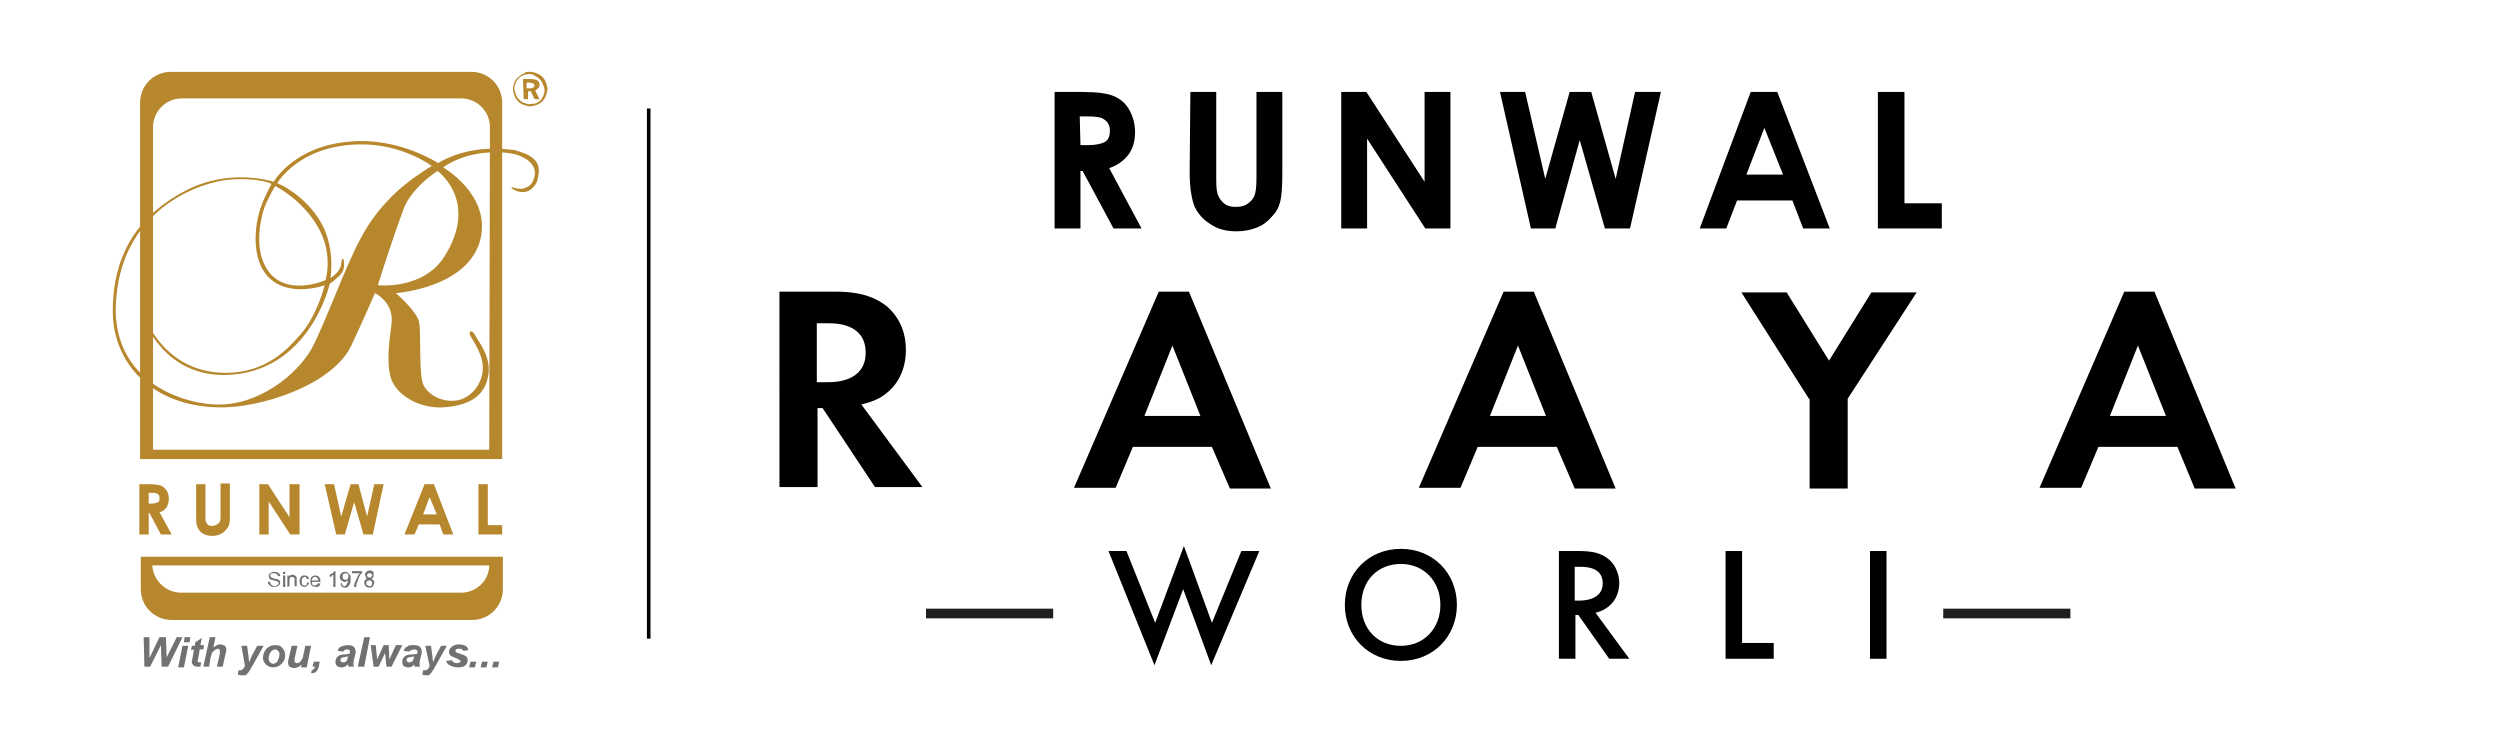 <?xml version="1.0" encoding="utf-8"?>
<!-- Generator: Adobe Illustrator 24.3.0, SVG Export Plug-In . SVG Version: 6.00 Build 0)  -->
<svg version="1.1" id="Layer_1" xmlns="http://www.w3.org/2000/svg" xmlns:xlink="http://www.w3.org/1999/xlink" x="0px" y="0px"
	 viewBox="0 0 348 104" style="enable-background:new 0 0 348 104;" xml:space="preserve">
<style type="text/css">
	.st0{fill:#B7872D;}
	.st1{fill:#717174;}
	.st2{fill:none;stroke:#010101;stroke-width:0.5;stroke-miterlimit:10;}
	.st3{fill:#010101;}
	.st4{fill:none;stroke:#211F1D;stroke-width:1.35;stroke-miterlimit:10;}
</style>
<g>
	<path class="st0" d="M20.7,70.1h0.4c0.4,0,0.7-0.1,0.9-0.2c0.2-0.1,0.2-0.3,0.2-0.6c0-0.2,0-0.3-0.1-0.4c-0.1-0.1-0.2-0.2-0.3-0.2
		c-0.1-0.1-0.4-0.1-0.7-0.1h-0.4V70.1z M19.4,67.4h1.4c0.8,0,1.3,0.1,1.6,0.2c0.3,0.1,0.6,0.4,0.8,0.7c0.2,0.3,0.3,0.7,0.3,1.1
		c0,0.5-0.1,0.8-0.3,1.2c-0.2,0.3-0.5,0.6-1,0.7l1.7,3.1h-1.5l-1.6-3h-0.1v3h-1.3L19.4,67.4L19.4,67.4z"/>
	<path class="st0" d="M27.3,67.4h1.3v4.5c0,0.4,0,0.7,0.1,0.8c0.1,0.2,0.2,0.3,0.3,0.4c0.1,0.1,0.4,0.1,0.6,0.1
		c0.2,0,0.4-0.1,0.6-0.2c0.2-0.1,0.3-0.2,0.4-0.4c0.1-0.2,0.1-0.5,0.1-0.9v-4.4h1.3v4.2c0,0.7,0,1.2-0.1,1.5
		c-0.1,0.3-0.2,0.5-0.5,0.8c-0.2,0.3-0.5,0.4-0.8,0.6c-0.3,0.1-0.6,0.2-1,0.2c-0.5,0-1-0.1-1.3-0.3c-0.4-0.2-0.6-0.5-0.8-0.9
		c-0.2-0.4-0.2-0.9-0.2-1.8L27.3,67.4L27.3,67.4z"/>
	<polygon class="st0" points="36.1,67.4 37.3,67.4 40.3,72 40.3,67.4 41.7,67.4 41.7,74.4 40.4,74.4 37.4,69.8 37.4,74.4 36.1,74.4 
			"/>
	<polygon class="st0" points="45.2,67.4 46.5,67.4 47.5,71.9 48.8,67.4 49.9,67.4 51.1,71.9 52.1,67.4 53.4,67.4 51.9,74.4 
		50.6,74.4 49.3,69.9 48,74.4 46.8,74.4 	"/>
	<path class="st0" d="M59.8,69.2l-0.9,2.4h1.9L59.8,69.2z M59.1,67.4h1.3l2.7,7h-1.4L61.2,73h-2.9l-0.6,1.4h-1.4L59.1,67.4z"/>
	<polygon class="st0" points="66.6,67.4 67.9,67.4 67.9,73.1 69.9,73.1 69.9,74.4 66.6,74.4 	"/>
	<path class="st0" d="M64.2,82.5H25.2c-2.1,0-3.9-1.7-4-3.8h46.9C68.1,80.8,66.3,82.5,64.2,82.5 M68.1,77.5H21.3v0h-1.7V82
		c0,2.4,1.9,4.3,4.3,4.3h41.8c2.4,0,4.3-1.9,4.3-4.3v-4.5L68.1,77.5L68.1,77.5L68.1,77.5z M68.1,62.6H21.3V17.7c0-2.2,1.8-4,4-4
		h38.9c2.2,0,4,1.8,4,4L68.1,62.6L68.1,62.6z M65.6,10H23.8c-2.4,0-4.3,1.9-4.3,4.3v49.6h1.7v0h46.9v0h1.8V14.3
		C69.9,11.9,68,10,65.6,10"/>
	<path class="st0" d="M61.8,35.8c-3,4.6-9.2,3.9-9.2,3.9s1.6-5.2,3.5-10.4c1.1-3.2,4.8-5.5,4.8-5.5S66.8,28,61.8,35.8 M50.2,33.2
		c-2.1,3.8-4.9,11.7-6.8,15.3c-2,3.6-7.5,8.1-13.5,7.8c-6-0.3-14.8-4.3-13.7-15C17.3,28.9,28,25.3,32,25c4.2-0.3,5.8,0.6,5.8,0.6
		s-1.5,2.6-1.9,4.7c-0.4,1.7-0.8,5.7,1.3,8.1c2.9,3.2,8,1.3,8,1.3s-1.1,4.4-3.5,7c-1.6,1.8-4.6,5.2-10.3,5.2
		c-7.9,0-10.9-6.7-11.2-7.8c-0.3-1.1-0.5-0.8-0.3,0c0.2,0.8,3.1,8.2,11.4,8.1C43.1,52,45.9,39.5,45.9,39.5s0.5-0.3,1.1-0.9
		c0.6-0.5,0.9-1,0.9-1.8c0-0.9-0.3-1.2-0.4-0.1c-0.1,1.2-1.5,2-1.5,2s0.8-4.5-1.6-8.2c-2.4-3.7-5.8-5-5.8-5s3-5.3,11.5-5.4
		c5.9-0.1,10,3,10,3s-2.3,1.4-3.6,2.5C55.2,26.6,52.2,29.3,50.2,33.2 M38.3,25.9c0,0,3.6,1.7,5.9,5.6c2.3,3.9,1.1,7.5,1.1,7.5
		s-5.8,2.6-8.3-1.8c-1.7-3-0.6-7.1-0.2-8.3C37.4,27.4,38.3,25.9,38.3,25.9 M72.6,21.2c-0.3-0.1-0.6-0.2-0.9-0.3v0
		c-0.8-0.1-1.7-0.2-2.7-0.2c-4.9-0.1-8,2-8,2s-5.5-3.6-12.2-3c-7.9,0.6-10.7,5.6-10.7,5.6s-6-2-12.2,1.2
		c-6.2,3.2-10.2,8.4-10.2,16.8c0,7.3,5.5,13.2,14.6,13.4c6,0.2,16.1-3.2,18.6-8.6c1.2-2.5,3.3-7.3,3.3-7.3s2.7,1.3,2.3,4.3
		c-0.2,1.8-0.8,5-0.1,7.5c0.8,2.5,4.1,4.3,7.3,4.1s5.6-1.3,6.2-4.1c0.7-2.8-1.4-5.2-1.8-6c-0.4-0.8-1-0.5-0.6,0.2
		c0.4,0.7,1.8,2.7,1.7,4.5c0,1.8-1.3,3.9-3.4,4.4c-2.1,0.4-4-0.6-4.8-2c-0.8-1.4-0.3-7.5-0.7-9s-3.2-3.9-3.2-3.9s10.2-0.7,11.8-7.6
		c1.4-6.1-5.2-9.9-5.2-9.9s2.6-2.1,7.2-2.1c0.6,0,1.2,0,1.8,0.1c0.9,0.1,1.6,0.3,2.1,0.6c1.6,0.8,1.8,1.9,1.6,2.7
		c-0.2,0.8-0.6,1.2-0.8,1.3c-0.8,0.5-1.3,0.4-1.8,0.3c-0.3-0.1-0.5-0.2-0.6-0.1c0,0,0,0,0,0c0,0.1,0,0.1,0.5,0.4
		c0.4,0.2,1.3,0.4,2,0c0.3-0.2,1.1-0.8,1.2-1.9C75.2,23.3,75,22,72.6,21.2 M70.6,21.2L70.6,21.2L70.6,21.2L70.6,21.2L70.6,21.2z"/>
	<path class="st1" d="M51,81.1c0,0.1,0,0.2,0,0.2c0,0.1,0.1,0.1,0.2,0.2c0.1,0,0.2,0.1,0.2,0.1c0.1,0,0.2,0,0.3-0.1
		c0.1-0.1,0.1-0.2,0.1-0.3s0-0.2-0.1-0.3c-0.1-0.1-0.2-0.1-0.3-0.1s-0.2,0-0.3,0.1S51,81,51,81.1 M51.1,80.1c0,0.1,0,0.2,0.1,0.2
		c0.1,0.1,0.2,0.1,0.3,0.1s0.2,0,0.2-0.1s0.1-0.1,0.1-0.2c0-0.1,0-0.2-0.1-0.2c-0.1-0.1-0.2-0.1-0.3-0.1s-0.2,0-0.2,0.1
		C51.1,79.9,51.1,80,51.1,80.1 M51.1,80.5c-0.1,0-0.2-0.1-0.2-0.2c0-0.1-0.1-0.2-0.1-0.3c0-0.2,0.1-0.3,0.2-0.4
		c0.1-0.1,0.3-0.2,0.5-0.2c0.2,0,0.3,0.1,0.5,0.2C52,79.8,52,80,52,80.1c0,0.1,0,0.2-0.1,0.3c0,0.1-0.1,0.1-0.2,0.2
		c0.1,0,0.2,0.1,0.3,0.2c0.1,0.1,0.1,0.2,0.1,0.3c0,0.2-0.1,0.3-0.2,0.5s-0.3,0.2-0.5,0.2s-0.4-0.1-0.5-0.2
		c-0.1-0.1-0.2-0.3-0.2-0.5c0-0.1,0-0.2,0.1-0.3C50.9,80.6,51,80.6,51.1,80.5 M49,79.8v-0.3h1.4v0.2c-0.1,0.2-0.3,0.3-0.4,0.6
		c-0.1,0.2-0.2,0.5-0.3,0.8c-0.1,0.2-0.1,0.4-0.1,0.6h-0.3c0-0.2,0-0.4,0.1-0.6c0.1-0.2,0.2-0.5,0.3-0.7c0.1-0.2,0.2-0.4,0.4-0.6
		L49,79.8L49,79.8z M48.5,80.2c0-0.2,0-0.3-0.1-0.3c-0.1-0.1-0.2-0.1-0.3-0.1c-0.1,0-0.2,0.1-0.3,0.1c-0.1,0.1-0.1,0.2-0.1,0.4
		c0,0.1,0,0.2,0.1,0.3c0.1,0.1,0.2,0.1,0.3,0.1c0.1,0,0.2,0,0.3-0.1C48.4,80.5,48.5,80.4,48.5,80.2 M47.4,81.2l0.2,0
		c0,0.1,0,0.2,0.1,0.3c0.1,0.1,0.1,0.1,0.2,0.1c0.1,0,0.2,0,0.2-0.1c0.1,0,0.1-0.1,0.2-0.2c0-0.1,0.1-0.2,0.1-0.2c0-0.1,0-0.2,0-0.3
		v-0.1c0,0.1-0.1,0.2-0.2,0.2C48.2,81,48.1,81,48,81c-0.2,0-0.3-0.1-0.5-0.2c-0.1-0.1-0.2-0.3-0.2-0.5c0-0.2,0.1-0.4,0.2-0.5
		c0.1-0.1,0.3-0.2,0.5-0.2c0.1,0,0.3,0,0.4,0.1c0.1,0.1,0.2,0.2,0.3,0.3s0.1,0.3,0.1,0.6c0,0.3,0,0.5-0.1,0.7
		c-0.1,0.2-0.2,0.3-0.3,0.4c-0.1,0.1-0.3,0.1-0.4,0.1c-0.2,0-0.3-0.1-0.4-0.1C47.5,81.5,47.4,81.4,47.4,81.2 M46.7,81.7h-0.3V80
		c-0.1,0.1-0.2,0.1-0.2,0.2c-0.1,0.1-0.2,0.1-0.3,0.1v-0.3c0.2-0.1,0.3-0.2,0.4-0.2c0.1-0.1,0.2-0.2,0.2-0.3h0.2
		C46.7,79.5,46.7,81.7,46.7,81.7z M43.4,80.8h0.9c0-0.1,0-0.2-0.1-0.3c-0.1-0.1-0.2-0.2-0.3-0.2c-0.1,0-0.2,0-0.3,0.1
		C43.5,80.5,43.4,80.6,43.4,80.8 M44.3,81.2l0.3,0c0,0.2-0.1,0.3-0.2,0.4c-0.1,0.1-0.3,0.1-0.5,0.1c-0.2,0-0.4-0.1-0.5-0.2
		c-0.1-0.1-0.2-0.3-0.2-0.6c0-0.3,0.1-0.5,0.2-0.6c0.1-0.1,0.3-0.2,0.5-0.2c0.2,0,0.4,0.1,0.5,0.2c0.1,0.1,0.2,0.3,0.2,0.6V81h-1.2
		c0,0.2,0.1,0.3,0.1,0.4c0.1,0.1,0.2,0.1,0.3,0.1c0.1,0,0.2,0,0.2-0.1C44.2,81.4,44.2,81.3,44.3,81.2 M42.7,81.1l0.3,0
		c0,0.2-0.1,0.3-0.2,0.4c-0.1,0.1-0.3,0.2-0.4,0.2c-0.2,0-0.4-0.1-0.5-0.2c-0.1-0.1-0.2-0.3-0.2-0.6c0-0.2,0-0.3,0.1-0.4
		c0-0.1,0.1-0.2,0.2-0.3c0.1-0.1,0.2-0.1,0.4-0.1c0.2,0,0.3,0.1,0.4,0.1c0.1,0.1,0.2,0.2,0.2,0.4l-0.3,0c0-0.1-0.1-0.2-0.1-0.2
		c0-0.1-0.1-0.1-0.2-0.1c-0.1,0-0.2,0.1-0.3,0.2c-0.1,0.1-0.1,0.2-0.1,0.4c0,0.2,0,0.4,0.1,0.5c0.1,0.1,0.2,0.1,0.3,0.1
		c0.1,0,0.2,0,0.3-0.1C42.7,81.4,42.7,81.3,42.7,81.1 M40,81.7v-1.6h0.2v0.2c0.1-0.2,0.3-0.3,0.5-0.3c0.1,0,0.2,0,0.3,0.1
		c0.1,0,0.1,0.1,0.2,0.1c0,0.1,0.1,0.1,0.1,0.2c0,0.1,0,0.1,0,0.2v1H41v-0.9c0-0.1,0-0.2,0-0.2c0-0.1-0.1-0.1-0.1-0.1
		c0,0-0.1-0.1-0.2-0.1c-0.1,0-0.2,0-0.3,0.1c-0.1,0.1-0.1,0.2-0.1,0.4v0.8L40,81.7L40,81.7z M39.4,80.1h0.3v1.6h-0.3V80.1z
		 M39.4,79.6h0.3v0.3h-0.3V79.6z M37.3,81l0.3,0c0,0.1,0,0.2,0.1,0.3c0,0.1,0.1,0.1,0.2,0.2c0.1,0.1,0.2,0.1,0.3,0.1
		c0.1,0,0.2,0,0.3-0.1s0.2-0.1,0.2-0.1c0-0.1,0.1-0.1,0.1-0.2c0-0.1,0-0.1-0.1-0.2c0,0-0.1-0.1-0.2-0.1c-0.1,0-0.2-0.1-0.4-0.1
		c-0.2-0.1-0.3-0.1-0.4-0.1c-0.1-0.1-0.2-0.1-0.2-0.2c0-0.1-0.1-0.2-0.1-0.3c0-0.1,0-0.2,0.1-0.3c0.1-0.1,0.2-0.2,0.3-0.2
		c0.1-0.1,0.2-0.1,0.4-0.1c0.2,0,0.3,0,0.4,0.1c0.1,0,0.2,0.1,0.3,0.2c0.1,0.1,0.1,0.2,0.1,0.3l-0.3,0c0-0.1-0.1-0.2-0.2-0.3
		s-0.2-0.1-0.4-0.1c-0.2,0-0.3,0-0.4,0.1c-0.1,0.1-0.1,0.1-0.1,0.2c0,0.1,0,0.1,0.1,0.2c0,0.1,0.2,0.1,0.4,0.2
		c0.2,0.1,0.4,0.1,0.5,0.1c0.1,0.1,0.2,0.1,0.3,0.2C39,80.9,39,81,39,81.1c0,0.1,0,0.2-0.1,0.3c-0.1,0.1-0.2,0.2-0.3,0.2
		c-0.1,0.1-0.3,0.1-0.4,0.1c-0.2,0-0.4,0-0.5-0.1c-0.1-0.1-0.2-0.1-0.3-0.3C37.3,81.3,37.3,81.2,37.3,81"/>
	<path class="st1" d="M68.7,92.1h0.8l-0.2,0.8h-0.8L68.7,92.1z M67.1,92.1h0.8l-0.2,0.8h-0.8L67.1,92.1z M65.5,92.1h0.8l-0.2,0.8
		h-0.8L65.5,92.1z M62.1,92l0.8-0.1c0.1,0.2,0.2,0.3,0.3,0.3c0.1,0.1,0.2,0.1,0.4,0.1c0.2,0,0.3,0,0.4-0.1c0.1-0.1,0.1-0.1,0.1-0.2
		c0-0.1,0-0.1-0.1-0.1c0,0-0.2-0.1-0.3-0.2c-0.5-0.2-0.8-0.3-0.9-0.4c-0.2-0.1-0.3-0.3-0.3-0.6c0-0.2,0.1-0.4,0.3-0.6
		c0.2-0.2,0.6-0.4,1.1-0.4c0.4,0,0.7,0.1,0.9,0.2s0.3,0.3,0.4,0.6l-0.7,0.1c-0.1-0.1-0.1-0.2-0.2-0.2c-0.1-0.1-0.2-0.1-0.4-0.1
		c-0.2,0-0.3,0-0.4,0.1c-0.1,0.1-0.1,0.1-0.1,0.2c0,0.1,0,0.1,0.1,0.2c0,0,0.2,0.1,0.5,0.2c0.4,0.1,0.6,0.2,0.8,0.3
		c0.2,0.2,0.3,0.3,0.3,0.6c0,0.3-0.1,0.5-0.3,0.7c-0.2,0.2-0.6,0.3-1,0.3s-0.8-0.1-1-0.2C62.3,92.5,62.2,92.3,62.1,92 M59.2,89.9H60
		l0.2,1.5c0,0.4,0.1,0.6,0.1,0.8c0.1-0.3,0.2-0.6,0.4-1l0.7-1.3h0.8l-1.8,3.2c-0.2,0.3-0.3,0.5-0.4,0.6c-0.1,0.1-0.2,0.2-0.3,0.3
		C59.7,94,59.5,94,59.4,94s-0.4,0-0.6-0.1l0.1-0.6c0.1,0,0.2,0,0.3,0c0.2,0,0.5-0.2,0.6-0.6L59.2,89.9z M57.7,91.4c0,0-0.1,0-0.2,0
		c-0.4,0.1-0.7,0.1-0.8,0.2c-0.1,0.1-0.1,0.2-0.1,0.3c0,0.1,0,0.2,0.1,0.2c0.1,0.1,0.1,0.1,0.3,0.1c0.1,0,0.2,0,0.3-0.1
		s0.2-0.1,0.2-0.2c0-0.1,0.1-0.2,0.1-0.4L57.7,91.4z M57,90.7l-0.8-0.1c0.1-0.3,0.2-0.5,0.5-0.6c0.2-0.2,0.5-0.2,0.9-0.2
		c0.4,0,0.7,0.1,0.8,0.2s0.3,0.3,0.3,0.6c0,0.1,0,0.2,0,0.3c0,0.1-0.1,0.4-0.2,0.8c-0.1,0.4-0.1,0.6-0.1,0.7c0,0.1,0,0.3,0.1,0.4
		h-0.8c0-0.1,0-0.2,0-0.3c-0.1,0.1-0.3,0.2-0.4,0.3c-0.2,0.1-0.3,0.1-0.5,0.1c-0.2,0-0.5-0.1-0.6-0.2c-0.2-0.2-0.2-0.4-0.2-0.6
		c0-0.3,0.1-0.5,0.3-0.7c0.2-0.2,0.5-0.3,1-0.3c0.4,0,0.6-0.1,0.8-0.1c0-0.1,0-0.2,0-0.3c0-0.1,0-0.2-0.1-0.2
		c-0.1-0.1-0.2-0.1-0.3-0.1c-0.2,0-0.3,0-0.3,0.1C57,90.5,57,90.6,57,90.7 M54.5,92.8h-0.7l-0.2-1.9l-0.9,1.9h-0.7l-0.4-3h0.7l0.2,2
		l0.9-2h0.7l0.1,2l0.9-2H56L54.5,92.8z M49.8,92.8l0.9-4.1h0.8l-0.8,4.1H49.8z M48.5,91.4c0,0-0.1,0-0.2,0c-0.4,0.1-0.7,0.1-0.8,0.2
		c-0.1,0.1-0.1,0.2-0.1,0.3c0,0.1,0,0.2,0.1,0.2c0.1,0.1,0.2,0.1,0.3,0.1c0.1,0,0.2,0,0.3-0.1c0.1-0.1,0.2-0.1,0.2-0.2
		c0-0.1,0.1-0.2,0.1-0.4L48.5,91.4z M47.8,90.7L47,90.6c0.1-0.3,0.2-0.5,0.5-0.6s0.5-0.2,0.9-0.2c0.4,0,0.7,0.1,0.8,0.2
		s0.3,0.3,0.3,0.6c0,0.1,0,0.2,0,0.3c0,0.1-0.1,0.4-0.2,0.8c-0.1,0.4-0.1,0.6-0.1,0.7c0,0.1,0,0.3,0.1,0.4h-0.8c0-0.1,0-0.2-0.1-0.3
		c-0.1,0.1-0.2,0.2-0.4,0.3s-0.3,0.1-0.5,0.1c-0.2,0-0.5-0.1-0.6-0.2c-0.2-0.2-0.2-0.4-0.2-0.6c0-0.3,0.1-0.5,0.3-0.7
		c0.2-0.2,0.5-0.3,0.9-0.3c0.4,0,0.6-0.1,0.8-0.1c0-0.1,0-0.2,0-0.3c0-0.1,0-0.2-0.1-0.2c-0.1-0.1-0.2-0.1-0.3-0.1
		c-0.2,0-0.2,0-0.3,0.1C47.9,90.5,47.8,90.6,47.8,90.7 M43.7,92.1h0.8l-0.1,0.6c-0.1,0.4-0.2,0.6-0.4,0.8s-0.4,0.2-0.7,0.2l0.1-0.4
		c0.1,0,0.2-0.1,0.3-0.2c0.1-0.1,0.1-0.2,0.2-0.3h-0.4L43.7,92.1z M40.6,89.9h0.8l-0.4,1.8C41,91.8,41,92,41,92c0,0.1,0,0.2,0.1,0.2
		c0.1,0.1,0.1,0.1,0.2,0.1c0.1,0,0.1,0,0.2,0c0.1,0,0.1-0.1,0.2-0.1c0.1-0.1,0.1-0.1,0.2-0.2c0-0.1,0.1-0.2,0.2-0.3
		c0-0.1,0.1-0.2,0.1-0.4l0.3-1.4h0.8l-0.6,3h-0.8l0.1-0.4c-0.3,0.3-0.7,0.5-1.1,0.5c-0.2,0-0.4-0.1-0.6-0.2
		c-0.1-0.1-0.2-0.3-0.2-0.6c0-0.1,0-0.3,0.1-0.6L40.6,89.9z M38.9,91c0-0.2-0.1-0.3-0.2-0.4c-0.1-0.1-0.2-0.2-0.4-0.2
		c-0.2,0-0.3,0.1-0.5,0.2c-0.1,0.1-0.2,0.3-0.3,0.5c-0.1,0.2-0.1,0.4-0.1,0.6c0,0.2,0.1,0.4,0.2,0.5c0.1,0.1,0.3,0.2,0.4,0.2
		c0.2,0,0.4-0.1,0.6-0.3C38.8,91.7,38.9,91.4,38.9,91 M36.6,91.6c0-0.5,0.2-1,0.5-1.3c0.3-0.3,0.7-0.5,1.2-0.5c0.5,0,0.8,0.1,1,0.4
		c0.2,0.2,0.4,0.6,0.4,1c0,0.5-0.2,0.9-0.5,1.2c-0.3,0.3-0.7,0.5-1.2,0.5c-0.3,0-0.5-0.1-0.7-0.2c-0.2-0.1-0.4-0.3-0.5-0.5
		C36.7,92.1,36.6,91.8,36.6,91.6 M33.6,89.9h0.8l0.2,1.5c0,0.4,0.1,0.6,0.1,0.8c0.1-0.3,0.2-0.6,0.4-1l0.7-1.3h0.9l-1.8,3.2
		c-0.2,0.3-0.3,0.5-0.4,0.6c-0.1,0.1-0.2,0.2-0.3,0.3C34,94,33.9,94,33.7,94c-0.2,0-0.3,0-0.6-0.1l0.1-0.6c0.1,0,0.2,0,0.3,0
		c0.2,0,0.4-0.2,0.6-0.6L33.6,89.9z M29.1,92.8h-0.8l0.9-4.1H30l-0.3,1.4c0.2-0.1,0.4-0.2,0.5-0.3c0.2-0.1,0.3-0.1,0.5-0.1
		c0.2,0,0.4,0.1,0.6,0.2c0.1,0.1,0.2,0.3,0.2,0.5c0,0.1,0,0.3-0.1,0.6L31,92.8h-0.8l0.4-1.8c0-0.2,0-0.3,0-0.4c0-0.1,0-0.2-0.1-0.2
		c-0.1-0.1-0.1-0.1-0.2-0.1c-0.1,0-0.3,0.1-0.4,0.2c-0.2,0.1-0.3,0.3-0.4,0.4c0,0.1-0.1,0.3-0.2,0.7L29.1,92.8z M26.6,90.5l0.1-0.6
		h0.4l0.1-0.5l0.9-0.6l-0.2,1h0.5l-0.1,0.6h-0.5l-0.2,1.2c0,0.2-0.1,0.3-0.1,0.4c0,0.1,0,0.1,0,0.1c0,0,0.1,0.1,0.2,0.1
		c0,0,0.1,0,0.3,0l-0.1,0.6c-0.1,0-0.3,0-0.4,0c-0.3,0-0.5-0.1-0.6-0.2c-0.1-0.1-0.2-0.3-0.2-0.4c0-0.1,0-0.3,0.1-0.6l0.2-1.2
		L26.6,90.5L26.6,90.5z M25.4,89.9h0.8l-0.6,3h-0.8L25.4,89.9z M25.7,88.7h0.8l-0.1,0.7h-0.8L25.7,88.7z M23.4,92.8h-0.9l-0.1-3
		l-1.5,3h-0.8L20,88.7h0.8l0,2.9l1.4-2.9h0.9l0.1,2.8l1.4-2.8h0.8L23.4,92.8z"/>
	<path class="st0" d="M73.8,10c0.3,0,0.7,0.1,0.9,0.2c0.3,0.1,0.6,0.3,0.8,0.5c0.2,0.2,0.4,0.5,0.5,0.8c0.1,0.3,0.2,0.6,0.2,0.9
		c0,0.3-0.1,0.6-0.2,0.9s-0.3,0.6-0.5,0.8c-0.2,0.2-0.5,0.4-0.8,0.5c-0.3,0.1-0.6,0.2-0.9,0.2s-0.6-0.1-0.9-0.2
		c-0.3-0.1-0.6-0.3-0.8-0.5c-0.2-0.2-0.4-0.5-0.5-0.8c-0.1-0.3-0.2-0.6-0.2-0.9s0.1-0.6,0.2-0.9c0.1-0.3,0.3-0.6,0.6-0.8
		c0.2-0.2,0.5-0.4,0.8-0.5C73.1,10,73.4,10,73.8,10 M73.8,10.3c-0.3,0-0.6,0.1-0.8,0.1c-0.2,0.1-0.5,0.2-0.7,0.4
		c-0.2,0.2-0.4,0.4-0.5,0.7s-0.2,0.5-0.2,0.8c0,0.3,0.1,0.5,0.2,0.8s0.2,0.5,0.4,0.7s0.4,0.4,0.7,0.5s0.5,0.2,0.8,0.2
		c0.3,0,0.6-0.1,0.8-0.1c0.3-0.1,0.5-0.2,0.7-0.4c0.2-0.2,0.3-0.4,0.4-0.6c0.1-0.2,0.2-0.5,0.2-0.8c0-0.3-0.1-0.6-0.2-0.8
		s-0.2-0.5-0.4-0.7c-0.2-0.2-0.4-0.4-0.7-0.5C74.3,10.4,74,10.3,73.8,10.3 M72.8,11h1.1c0.4,0,0.7,0.1,0.9,0.2
		c0.2,0.1,0.3,0.3,0.3,0.6c0,0.2-0.1,0.4-0.2,0.5s-0.3,0.2-0.4,0.3l0.6,1.2h-0.7l-0.5-1.1h-0.4v1.1h-0.6L72.8,11L72.8,11z
		 M73.3,11.4v0.9h0.4c0.2,0,0.4,0,0.5-0.1c0.1-0.1,0.2-0.2,0.2-0.3s-0.1-0.3-0.2-0.3s-0.3-0.1-0.5-0.1H73.3z"/>
</g>
<line class="st2" x1="90.3" y1="15.1" x2="90.3" y2="88.9"/>
<g>
	<g>
		<path class="st3" d="M146.8,12.8h3.8c2.1,0,3.6,0.2,4.5,0.6c0.9,0.4,1.6,1,2.1,1.9c0.5,0.9,0.8,1.9,0.8,3.1c0,1.2-0.3,2.3-0.9,3.1
			c-0.6,0.8-1.5,1.5-2.7,1.9l4.5,8.4H155l-4.3-8h-0.3v8h-3.6L146.8,12.8L146.8,12.8z M150.4,20.2h1.1c1.1,0,1.9-0.2,2.4-0.5
			c0.4-0.3,0.6-0.8,0.6-1.5c0-0.4-0.1-0.8-0.3-1.1c-0.2-0.3-0.5-0.5-0.9-0.7c-0.4-0.1-1-0.2-2-0.2h-1L150.4,20.2L150.4,20.2z"/>
		<path class="st3" d="M165.7,12.8h3.6v12.3c0,1.1,0.1,1.8,0.3,2.2s0.5,0.8,0.9,1.1c0.4,0.3,0.9,0.4,1.5,0.4c0.6,0,1.2-0.1,1.6-0.4
			c0.5-0.3,0.8-0.7,1-1.1c0.2-0.5,0.3-1.3,0.3-2.6V12.8h3.6v11.3c0,1.9-0.1,3.2-0.3,4s-0.6,1.5-1.2,2.1c-0.6,0.7-1.3,1.2-2.1,1.5
			c-0.8,0.3-1.7,0.5-2.8,0.5c-1.4,0-2.6-0.3-3.6-1c-1-0.6-1.7-1.4-2.2-2.4c-0.4-1-0.7-2.6-0.7-4.8L165.7,12.8L165.7,12.8z"/>
		<polygon class="st3" points="186.7,12.8 190.2,12.8 198.3,25.3 198.3,12.8 201.9,12.8 201.9,31.8 198.4,31.8 190.3,19.3 
			190.3,31.8 186.7,31.8 		"/>
		<polygon class="st3" points="208.8,12.8 212.3,12.8 215.1,24.9 218.5,12.8 221.5,12.8 224.9,24.9 227.6,12.8 231.2,12.8 
			226.9,31.8 223.4,31.8 219.9,19.5 216.5,31.8 213.1,31.8 		"/>
		<path class="st3" d="M243.7,12.8h3.7l7.3,19h-3.7l-1.5-3.9h-7.7l-1.5,3.9h-3.7L243.7,12.8z M245.6,17.8l-2.5,6.5h5.1L245.6,17.8z"
			/>
		<polygon class="st3" points="261.4,12.8 265.1,12.8 265.1,28.3 270.3,28.3 270.3,31.8 261.4,31.8 		"/>
	</g>
	<g>
		<path d="M116.4,40.6c3.8,0,5.7,1,7,2c2.1,1.8,2.7,4.1,2.7,6.1c0,2.7-1.1,5-3.2,6.4c-0.7,0.5-1.7,0.9-3,1.2l8.5,11.5h-6.6l-7.3-11
			h-0.7v11h-5.3V40.6H116.4z M113.8,53.2h1.5c1,0,5.2-0.1,5.2-4.1c0-4.1-4.2-4.1-5.2-4.1h-1.6V53.2z"/>
		<path d="M168.7,62.2h-11l-2.4,5.7h-5.8l11.8-27.3h4.2L176.9,68h-5.7L168.7,62.2z M167.1,57.9l-3.9-9.8l-3.9,9.8H167.1z"/>
		<path d="M216.7,62.2h-11l-2.4,5.7h-5.8l11.8-27.3h4.2L224.9,68h-5.7L216.7,62.2z M215.2,57.9l-3.9-9.8l-3.9,9.8H215.2z"/>
		<path d="M251.8,55.5l-9.4-14.8h6.3l5.9,9.5l5.9-9.5h6.3l-9.6,14.8V68h-5.3V55.5z"/>
		<path d="M303.1,62.2h-11l-2.4,5.7h-5.8l11.8-27.3h4.2L311.2,68h-5.7L303.1,62.2z M301.5,57.9l-3.9-9.8l-3.9,9.8H301.5z"/>
	</g>
	<g>
		<line class="st4" x1="146.6" y1="85.4" x2="128.9" y2="85.4"/>
		<line class="st4" x1="288.2" y1="85.4" x2="270.5" y2="85.4"/>
		<g>
			<path d="M156.8,76.7l4,10l4-10.7l3.9,10.7l4.1-10h2.5l-6.7,15.9L164.7,82l-4,10.6l-6.4-15.9H156.8z"/>
			<path d="M202.8,84.2c0,4.4-3.3,7.8-7.8,7.8s-7.8-3.4-7.8-7.8s3.3-7.8,7.8-7.8S202.8,79.8,202.8,84.2z M200.5,84.2
				c0-3.3-2.3-5.7-5.5-5.7s-5.5,2.3-5.5,5.7s2.3,5.7,5.5,5.7S200.5,87.5,200.5,84.2z"/>
			<path d="M219.6,76.7c1.8,0,3,0.2,4,0.9c1.6,1.1,1.8,2.9,1.8,3.5c0,2.2-1.3,3.7-3.3,4.2l4.7,6.4h-2.8l-4.3-6.1h-0.4v6.1h-2.3v-15
				H219.6z M219.2,83.6h0.7c0.6,0,3.2-0.1,3.2-2.4c0-2.1-2-2.3-3.1-2.3h-0.8V83.6z"/>
			<path d="M242.5,76.7v12.8h4.4v2.2h-6.7v-15H242.5z"/>
			<path d="M262.6,76.7v15h-2.3v-15H262.6z"/>
		</g>
	</g>
</g>
</svg>

